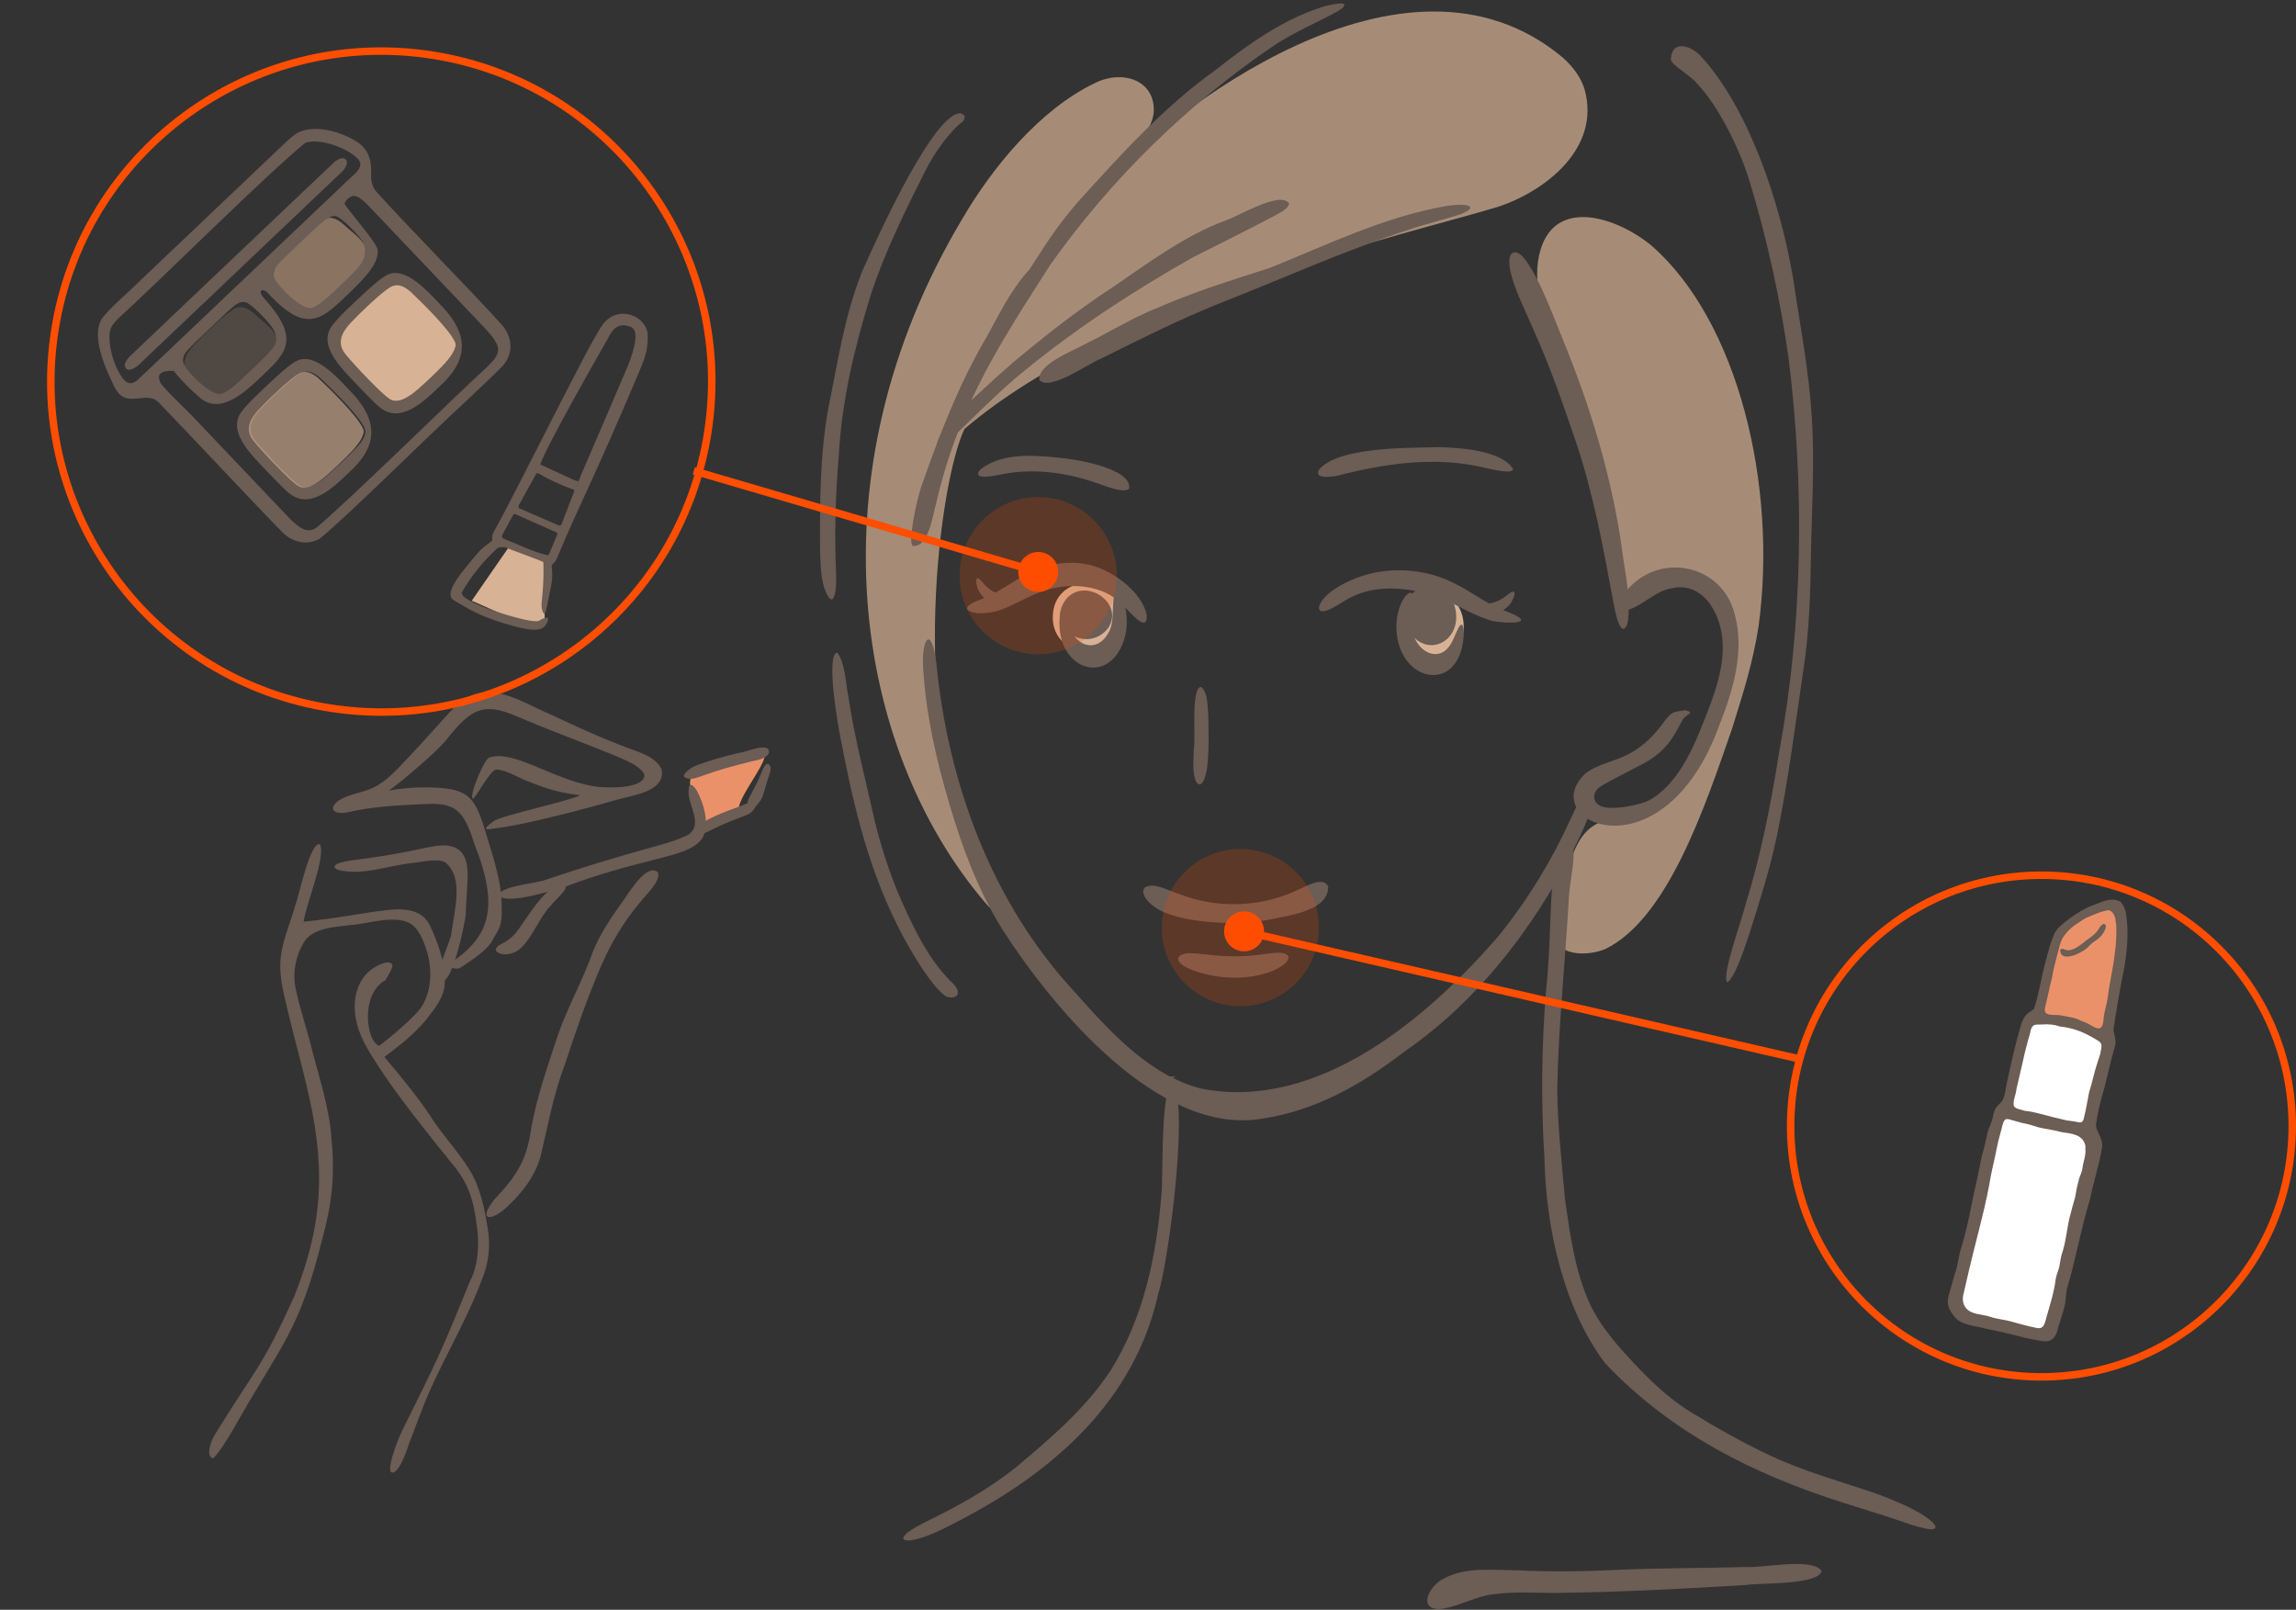 <svg width="184" height="129" viewBox="0 0 184 129" fill="none" xmlns="http://www.w3.org/2000/svg">
<rect x="0" y="0" width="184" height="129" fill="#333333" stroke="none"/>
<g clip-path="url(#clip0_858_14145)">
<path fill-rule="evenodd" clip-rule="evenodd" d="M119.932 16.608C113.183 18.671 89.393 24.015 77.293 34.376C75.312 38.479 72.755 57.154 78.161 69.224C78.427 70.16 80.944 74.662 78.924 72.305C68.473 60.029 64.883 38.09 77.069 17.623C79.533 13.377 83.35 8.777 87.704 6.676C89.915 5.549 92.548 6.388 92.465 8.925C92.382 10.303 91.118 11.646 89.969 12.999C88.835 14.316 87.798 15.529 87.409 15.957C87.682 15.637 87.996 15.277 88.327 14.928C93.315 9.296 112.492 -6.104 125.269 4.639C126.122 5.405 126.724 6.272 126.994 7.183C128.294 11.898 123.814 15.356 119.971 16.598L119.928 16.612L119.932 16.608Z" fill="#D8B295" fill-opacity="0.7"/>
<path fill-rule="evenodd" clip-rule="evenodd" d="M130.354 48.498C130.008 48.43 129.864 47.944 129.756 47.588C129.555 46.832 129.393 45.943 129.234 45.144C128.229 39.858 127.012 34.43 125.158 29.342C124.232 26.635 122.871 23.889 123.252 20.956C124.041 15.615 129.357 17.238 132.328 19.664C139.271 25.696 142.476 38.882 140.927 50.215C140.463 53.148 139.728 55.437 138.817 58.363C136.613 64.719 133.653 73.604 128.647 76.055C127.347 76.584 125.568 76.555 124.909 75.71C123.818 74.029 125.006 71.481 125.943 68.753C126.465 67.274 127.257 65.993 128.928 65.705C132.155 65.147 135.356 62.973 136.48 59.903C137.323 56.769 139.797 50.122 137.157 47.394C136.012 46.382 134.168 46.411 132.663 47.174C131.892 47.491 131.168 48.426 130.379 48.502H130.351L130.354 48.498Z" fill="#D8B295" fill-opacity="0.7"/>
<path fill-rule="evenodd" clip-rule="evenodd" d="M89.906 49.523C89.747 53.259 84.021 52.938 84.385 49.142C84.713 45.744 89.927 46.014 89.906 49.447V49.523Z" fill="#D8B295"/>
<path fill-rule="evenodd" clip-rule="evenodd" d="M117.303 50.279C117.233 53.682 112.715 53.813 112.511 50.429C112.278 46.654 117.255 46.475 117.303 50.199V50.276V50.279Z" fill="#D8B295"/>
<path d="M55.3 62.722C55.293 63.502 55.697 65.531 56.317 66.1L56.501 66.1C57.293 66.633 58.005 65.368 59.13 65.117C59.84 64.92 58.497 65.097 59.201 64.9C59.114 64.026 61.052 61.66 61.26 60.7C61.519 59.5 60.7 60.1 56.437 61.627C55.845 61.761 55.289 62.095 55.3 62.722Z" fill="#EB9169"/>
<path fill-rule="evenodd" clip-rule="evenodd" d="M145.984 125.907C145.696 127.037 141.011 126.836 139.873 127.019C134.91 127.325 129.919 127.584 124.942 127.649C123.235 127.674 121.531 127.516 119.839 127.743C118.29 127.869 116.878 128.787 115.344 128.952C113.601 128.934 114.534 127.077 115.686 126.512C117.447 125.548 119.536 125.828 121.467 125.835C124.153 125.961 126.825 125.943 129.515 125.807C132.994 125.652 136.495 125.666 139.973 125.576C141.302 125.655 145.246 124.81 145.977 125.882V125.907H145.984Z" fill="#6C5D55"/>
<path fill-rule="evenodd" clip-rule="evenodd" d="M121.027 20.491C120.901 20.829 120.948 21.434 121.121 22.078C121.564 23.633 122.345 25.112 122.969 26.602C124.269 29.485 125.27 32.425 126.3 35.43C127.686 39.543 128.468 43.819 129.264 48.094C129.393 48.767 129.498 49.455 129.761 50.034C130.074 50.707 130.376 50.322 130.463 49.753C130.708 47.907 130.236 45.971 130.002 44.146C129.199 38.298 127.47 32.619 125.234 27.181C124.758 26.094 122.187 18.821 121.038 20.455L121.024 20.491H121.027Z" fill="#6C5D55"/>
<path fill-rule="evenodd" clip-rule="evenodd" d="M133.904 4.756C133.904 5.199 135.366 5.941 136.001 6.699C137.65 8.416 139.365 11.788 140.201 14.499C141.55 18.913 142.667 23.906 143.333 28.694C144.629 39.033 144.48 50.02 142.589 60.223C141.914 64.487 141.085 68.681 139.838 72.646C139.581 73.753 137.982 78.102 138.395 78.691C138.513 78.759 138.778 78.4 139.064 77.811C139.526 76.852 139.892 75.749 140.237 74.686C141.045 72.144 141.828 69.683 142.393 67.022C143.304 62.626 143.869 58.119 144.52 53.701C144.993 50.67 145.087 47.553 145.129 44.449C145.193 40.775 145.436 37.108 145.2 33.459C144.971 29.699 144.253 26.064 143.713 22.39C142.641 16.001 140.043 8.581 136.345 4.548C135.691 3.765 134.029 3.046 133.901 4.706V4.752L133.904 4.756Z" fill="#6C5D55"/>
<path fill-rule="evenodd" clip-rule="evenodd" d="M107.728 0.374C107.753 0.583 107.411 0.759 107.242 0.881C105.567 1.817 103.745 2.551 102.139 3.62C95.181 8.324 89.008 14.381 84.165 21.226C81.612 25.213 78.972 29.226 77.171 33.613C76.267 35.816 75.536 38.061 75.017 40.361C74.715 41.398 74.43 43.791 73.192 43.755C72.701 43.741 73.404 40.153 73.901 38.8C75.255 34.931 76.797 30.928 78.875 27.34C80.002 25.361 80.95 23.266 82.509 21.582C84.165 19 84.82 18.001 86.448 16.112C89.869 12.329 93.301 8.54 97.461 5.571C100.014 3.562 102.704 1.63 105.823 0.604C106.381 0.403 107.703 0.143 107.728 0.363L107.735 0.377L107.728 0.374Z" fill="#6C5D55"/>
<path fill-rule="evenodd" clip-rule="evenodd" d="M103.302 16.319C103.29 16.711 102.445 17.128 102.079 17.323C99.908 18.466 97.794 19.513 95.621 20.61C90.957 23.236 86.416 26.195 82.159 29.66C79.972 31.418 77.945 33.556 75.877 35.483C74.755 36.366 75.018 35.289 75.619 34.472C76.24 33.581 76.981 32.89 77.732 32.182C79.227 30.803 80.722 29.381 82.3 28.128C84.561 26.263 86.839 24.536 89.261 22.957C92.113 20.999 94.926 18.918 98.078 17.72C99.149 17.402 102.579 15.25 103.302 16.3V16.319Z" fill="#6C5D55"/>
<path fill-rule="evenodd" clip-rule="evenodd" d="M135.073 56.909C135.92 57.168 135.089 57.175 134.801 57.761C133.922 59.482 133.226 60.407 131.501 61.299C130.864 61.645 128.866 62.627 128.272 63.026C127.674 63.394 127.498 64.196 128.272 64.599C129.133 64.984 131.62 64.517 132.401 63.999C134.807 62.462 135.936 59.363 136.966 56.721C137.578 55.077 138.137 53.353 138.05 51.578C138.007 49.362 136.556 46.544 133.963 47.145C132.67 47.346 131.701 48.498 130.477 48.876C129.313 48.987 130.203 47.404 130.646 47.008C133.34 44.251 138.025 45.363 139.001 49.167C139.84 52.097 138.911 55.257 137.827 58.013C133.289 70.617 122.928 65.826 127.066 61.972C128.013 61.234 129.418 61.022 130.527 60.421C131.712 59.82 132.652 58.837 133.412 57.761C134.064 56.941 134.148 57.078 135.048 56.913H135.077L135.073 56.909Z" fill="#6C5D55"/>
<path fill-rule="evenodd" clip-rule="evenodd" d="M77.08 9.112C77.217 9.289 77.461 9.125 77.201 9.701C76.046 10.555 74.767 12.46 74.201 13.601C72.613 16.739 70.91 20.193 69.808 23.555C68.486 27.798 67.446 32.145 67.215 36.59C66.949 39.728 66.868 42.794 67.001 46C67.081 47.328 66.792 49.243 66.022 47.005C65.748 46.041 65.741 44.961 65.719 43.953C65.694 40.214 65.712 36.395 66.389 32.674C67.156 28.985 67.601 25.6 69.045 21.86C70.301 19.001 74.948 8.742 77.062 9.091L77.076 9.109L77.08 9.112Z" fill="#6C5D55"/>
<path fill-rule="evenodd" clip-rule="evenodd" d="M67.103 52.312C67.723 53.077 67.784 54.847 68.004 55.934C68.511 59.29 69.375 62.501 70.099 65.787C70.728 68.345 71.583 70.841 72.67 73.127C73.542 74.972 74.501 76.901 76.127 78.577C77.501 79.791 76.338 80.181 75.713 79.791C74.559 78.884 73.181 76.509 72.401 75.101C69.695 70.026 68.479 64.968 67.358 59.149C67.143 58.112 66.175 52.499 67.082 52.301L67.1 52.312H67.103Z" fill="#6C5D55"/>
<path fill-rule="evenodd" clip-rule="evenodd" d="M125.799 67.028C126.145 67.309 126.13 68.335 126.091 68.907C125.986 70.149 125.799 70.776 125.723 72.018C125.439 77.067 124.891 82.184 124.798 87.255C124.819 90.206 125.158 93.125 125.414 96.062C125.835 98.995 126.206 101.87 127.441 104.552C128.071 105.872 128.979 107.056 129.948 108.15C131.622 110.033 133.387 111.861 135.522 113.174C137.579 114.434 139.689 115.622 141.868 116.647C144.601 117.932 147.507 118.713 150.345 119.692C151.757 120.203 154.296 121.229 155.038 122.179C155.502 122.989 153.363 122.236 153.071 122.154C151.336 121.549 149.571 121.006 147.788 120.448C140.532 118.155 133.926 114.837 128.632 109.248C125.317 104.832 123.903 98.527 123.77 92.823C123.485 88.349 123.54 83.844 123.896 79.403C124.31 75.62 124.145 72.43 124.6 68.702C124.722 68.144 125.334 66.712 125.781 67.014L125.803 67.028H125.799Z" fill="#6C5D55"/>
<path fill-rule="evenodd" clip-rule="evenodd" d="M93.717 86.271C95.553 87.332 93.583 101.477 92.834 103.611C90.98 112.137 84.575 117.841 77.013 121.785C75.965 122.336 74.733 122.995 73.573 123.318C72.666 123.57 71.953 123.488 72.709 122.836C73.192 122.455 73.685 122.217 74.24 121.933C76.728 120.72 79.195 119.356 81.37 117.625C84.157 115.296 87.024 112.849 89.008 109.819C91.637 105.615 92.674 100.696 93.067 95.805C93.265 94.488 92.88 86.343 94.288 86.264L93.717 86.271Z" fill="#6C5D55"/>
<path fill-rule="evenodd" clip-rule="evenodd" d="M90.485 39.155C90.384 39.278 90.154 39.321 89.841 39.285C89.091 39.188 88.296 38.831 87.561 38.601C85.303 37.845 82.707 37.529 80.366 37.996C79.919 38.079 79.354 38.202 78.947 38.205C78.219 38.227 78.241 37.863 78.734 37.489C80.484 36.269 82.908 36.481 84.972 36.69C86.236 36.823 90.629 37.496 90.503 39.13L90.485 39.155Z" fill="#6C5D55"/>
<path d="M116.025 36.078C116.025 36.078 116.166 36.128 116.302 36.15C116.407 36.171 116.432 36.167 116.385 36.15C116.317 36.124 116.086 36.074 116.029 36.07H116.021L116.025 36.078Z" fill="#6C5D55"/>
<path d="M121.251 37.576C120.35 36.097 117.005 35.874 115.359 35.834C112.921 35.902 107.184 35.773 105.672 37.677C105.355 38.432 106.741 38.209 107.238 38.108C111.03 37.13 115.035 36.557 118.859 37.457C119.4 37.576 120.026 37.731 120.552 37.777C120.977 37.817 121.24 37.756 121.254 37.597V37.576H121.251Z" fill="#6C5D55"/>
<path fill-rule="evenodd" clip-rule="evenodd" d="M96.273 55.06C96.809 55.538 96.762 56.578 96.827 57.28C96.86 58.673 96.896 60.026 96.755 61.361C96.734 61.775 96.388 63.459 95.848 62.639C95.513 61.825 95.668 60.847 95.675 59.976C95.833 59.216 95.43 55.092 96.244 55.049L96.273 55.06Z" fill="#6C5D55"/>
<path fill-rule="evenodd" clip-rule="evenodd" d="M91.9 49.301C91.593 47.764 89.943 46.305 88.25 45.577C86.568 44.843 84.5 45.002 82.864 45.739C81.54 46.296 80.463 47.212 79.135 47.805C78.706 48.053 77.375 48.362 77.511 48.833C77.965 49.319 79.443 49.157 80.177 48.874C81.401 48.449 82.442 47.718 83.691 47.337C85.616 46.704 87.964 46.837 89.481 48.042C90.014 48.313 91.943 51.041 91.9 49.351L91.893 49.301H91.9Z" fill="#6C5D55"/>
<path fill-rule="evenodd" clip-rule="evenodd" d="M89.316 47.602C89.056 48.518 89.372 49.881 88.804 50.757C87.861 52.397 86.022 51.808 85.625 49.856C85.483 49.318 85.178 47.991 84.947 49.263C84.414 53.556 88.785 55.192 90.077 51.292C90.418 50.248 90.388 48.809 89.876 47.911C89.665 47.533 89.442 47.398 89.332 47.58L89.319 47.606L89.316 47.602Z" fill="#6C5D55"/>
<path fill-rule="evenodd" clip-rule="evenodd" d="M78.629 46.536C78.013 45.852 78.254 47.119 78.463 47.389C78.874 48.148 80.073 48.936 80.675 48.49C80.869 48.343 80.887 48.098 80.693 47.929C80.35 47.644 79.807 47.565 79.428 47.292C79.115 47.094 78.87 46.828 78.669 46.586L78.626 46.536H78.629Z" fill="#6C5D55"/>
<path fill-rule="evenodd" clip-rule="evenodd" d="M85.435 48.02C83.714 50.284 87.042 52.465 88.777 50.374C90.178 48.362 87.023 46.224 85.482 47.962L85.435 48.02Z" fill="#6C5D55"/>
<path fill-rule="evenodd" clip-rule="evenodd" d="M103.255 76.645C103.302 77.206 102.474 77.57 102.006 77.797C99.971 78.606 97.562 78.473 95.585 77.753C95.145 77.559 94.486 77.329 94.403 76.825C94.623 76.138 96.089 76.461 96.686 76.487C98.249 76.695 99.834 76.692 101.393 76.447C101.941 76.407 102.899 76.166 103.244 76.62L103.255 76.649V76.645Z" fill="#6C5D55"/>
<path fill-rule="evenodd" clip-rule="evenodd" d="M117.822 16.648C117.837 16.522 117.545 16.439 117.394 16.428C116.908 16.374 116.432 16.428 115.928 16.507C110.958 17.36 106.406 19.599 101.761 21.47C98.779 22.431 95.783 23.352 92.912 24.605C90.838 25.407 88.962 26.599 86.945 27.577C85.944 28.15 83.131 29.193 83.297 30.453C84.122 31.389 87.197 29.139 88.224 28.743C91.306 27.21 94.407 25.656 97.58 24.374C102.686 22.373 107.771 20.063 112.99 18.379C114.3 17.932 115.698 17.616 117.009 17.177C117.491 17 117.801 16.813 117.822 16.669V16.651V16.648Z" fill="#6C5D55"/>
<path d="M127.593 63.042C126.858 63.157 126.249 64.899 125.868 65.626C124.366 68.944 122.446 72.089 120.156 74.932C114.451 81.558 105.639 89.062 96.297 87.244C92.095 86.19 88.915 82.627 86.12 79.485C79.498 72.366 75.961 62.739 75.039 53.13C74.614 49.913 73.804 51.302 73.988 53.627C74.211 57.291 75.036 60.9 76.073 64.398C77.103 67.897 78.385 71.359 80.319 74.465C84.331 80.723 92.847 91.045 101.112 89.652C105.373 89.026 109.086 86.935 112.467 84.333C117.491 80.888 121.467 76.163 124.539 70.938C125.299 69.599 128.435 64.172 127.607 63.049L127.589 63.042H127.593Z" fill="#6C5D55"/>
<path fill-rule="evenodd" clip-rule="evenodd" d="M53.017 61.629C53.393 63.442 50.679 63.727 49.443 64.085C47.155 64.753 41.965 66.138 39.565 66.4C38.917 66.515 38.587 66.512 39.565 65.8C40.155 65.363 45.838 64.133 46.477 63.73C44.292 63.468 43.277 62.966 42.435 62.663C41.593 62.365 40.655 61.722 39.798 61.667C39.261 61.642 37.969 64.294 37.858 63.982C37.658 63.547 38.82 60.835 39.203 60.709C41.273 60.007 44.607 62.718 48.054 63.068C48.898 63.136 51.436 63.199 51.647 62.201C51.654 61.921 51.325 61.622 50.919 61.341C50.281 60.899 47.997 60.047 47.233 59.735C45.02 58.86 43.621 58.339 41.404 57.406C38.709 56.217 37.713 56.855 35.838 59.204C35.148 60.153 31.992 62.791 31.17 63.353C32.585 63.103 33.27 63.111 33.973 63.097C37.896 63.099 38.086 63.882 39.203 67.631C39.554 68.72 40.101 70.653 40.17 71.811C40.294 73.911 40.17 74.211 39.565 75.162C39.176 76.132 37.683 77.006 36.819 77.603C36.403 77.686 36.015 77.543 35.993 77.227C39.279 75.127 40.042 72.703 38.014 67.631C37.209 65.066 36.592 64.274 34.032 64.438C31.926 64.532 29.84 64.626 27.782 65.11C26.445 65.326 26.35 64.555 27.383 64.012C27.957 63.7 28.685 63.567 29.314 63.353C30.668 62.948 31.621 61.879 32.622 60.807C33.858 59.531 35.008 58.178 36.214 56.886C38.359 54.488 40.621 55.592 43.053 56.767C45.302 57.789 47.56 58.901 49.906 59.78C50.946 60.216 52.457 60.527 52.995 61.59L53.01 61.631L53.017 61.629Z" fill="#6C5D55"/>
<path fill-rule="evenodd" clip-rule="evenodd" d="M61.6 60.399C61.214 60.938 60.409 60.929 59.931 61.092C59.342 61.236 58.752 61.396 58.161 61.562C57.584 61.722 57.008 61.912 56.417 62.128C55.97 62.28 55.45 62.5 55.076 62.38C54.739 62.272 54.702 62.123 55.114 61.757C55.352 61.541 55.653 61.397 55.901 61.3C57.015 60.894 58.14 60.593 59.23 60.331C59.682 60.323 61.813 59.343 61.608 60.37L61.598 60.395L61.6 60.399Z" fill="#6C5D55"/>
<path fill-rule="evenodd" clip-rule="evenodd" d="M60.553 64.638C60.23 65.295 59.703 65.334 59.379 65.49C58.984 65.637 58.587 65.797 58.189 65.962C57.8 66.121 57.411 66.303 57.01 66.508C56.707 66.653 56.352 66.856 56.115 66.783C55.902 66.718 55.953 66.362 56.247 66.051C56.418 65.867 56.624 65.736 56.793 65.645C57.55 65.262 58.274 64.99 59.006 64.721C59.302 64.688 60.762 63.795 60.56 64.615L60.552 64.635L60.553 64.638Z" fill="#6C5D55"/>
<path fill-rule="evenodd" clip-rule="evenodd" d="M59.962 64.671C59.79 64.212 60.084 63.895 60.191 63.645C60.346 63.358 60.494 63.064 60.641 62.768C60.785 62.48 60.917 62.181 61.043 61.867C61.144 61.633 61.243 61.346 61.425 61.241C61.59 61.147 61.756 61.325 61.754 61.623C61.754 61.797 61.703 61.969 61.653 62.104C61.413 62.696 61.255 63.596 60.967 64.126C60.807 64.309 60.306 65.143 59.971 64.685L59.965 64.672L59.962 64.671Z" fill="#6C5D55"/>
<path fill-rule="evenodd" clip-rule="evenodd" d="M55.319 62.911C55.442 62.854 55.642 63.022 55.851 63.373C56.387 64.381 56.794 65.758 56.428 66.871C56.024 68.052 54.073 68.458 52.65 68.84C50.139 69.475 47.76 70.111 45.393 71.025C44.483 71.296 40.725 72.521 40.001 71.801C39.813 71.044 43.049 70.772 43.656 70.531C46.453 69.574 49.259 68.724 52.11 67.934C53.387 67.589 54.318 67.319 55.203 66.871C56.201 66.101 55.416 64.916 55.203 63.828C55.174 63.559 55.146 62.997 55.302 62.921L55.319 62.911Z" fill="#6C5D55"/>
<path fill-rule="evenodd" clip-rule="evenodd" d="M36.947 68.263C37.449 68.807 37.49 69.657 37.477 70.382C37.441 71.288 37.364 72.097 37.333 73.164C37.335 73.682 36.123 79.747 35.141 78.482C34.9 77.978 35.714 76.334 36.145 75.001C36.379 73.05 37.222 70.401 35.708 69.13C35.184 68.75 33.733 69.082 33.102 69.155C31.106 69.345 29.031 70.226 27.042 69.697C26.15 69.22 28.037 68.956 28.375 68.918C30.2 68.692 32.041 68.398 33.81 68.002C34.812 67.81 36.092 67.446 36.917 68.223L36.953 68.26L36.947 68.263Z" fill="#6C5D55"/>
<path fill-rule="evenodd" clip-rule="evenodd" d="M25.636 67.645C26.139 68.725 24.508 72.437 24.337 73.862C27.14 73.584 29.289 73.11 30.803 72.962C32.172 72.763 33.817 72.781 34.467 74.195C35.125 75.566 35.83 77.553 35.605 79.175C35.416 80.171 34.749 80.918 34.137 81.738C33.041 83.019 32.02 83.787 30.803 84.7C31.774 85.84 33.477 87.897 34.394 89.297C35.377 90.884 36.704 92.224 37.668 93.814C38.489 95.18 38.834 96.822 39.082 98.434C39.336 99.864 39.156 101.317 38.576 102.653C37.23 106.265 35.064 109.608 33.716 113.234C32.961 115.245 32.808 115.601 32.808 115.601C32.808 115.601 31.987 118.317 31.353 117.98C31.002 117.794 31.739 115.661 32.202 114.7C35.118 108.828 35.309 108.465 37.668 102.653C38.319 101.502 38.448 99.522 38.202 98.2C37.962 96.089 37.475 94.677 36.102 93.1C34.192 90.725 31.866 87.844 30.22 85.287C29.488 84.157 28.747 82.977 28.518 81.634C28.242 80.147 28.572 78.484 29.893 77.6C30.531 77.194 31.251 76.918 31.439 77.312C31.455 77.403 31.45 77.4 31.427 77.517C31.306 77.892 31.083 78.189 30.892 78.547C28.832 79.665 29.361 83.529 30.402 83.8C31.582 82.901 33.199 81.489 33.702 80.8C34.633 79.491 34.668 77.524 34.137 76C33.901 75.316 33.606 74.579 33.039 74.112C31.812 73.204 29.488 74.048 28.087 74.132C26.631 74.302 25.04 74.387 24.347 75.523C23.763 76.49 23.414 77.815 23.683 79.175C24.025 80.834 24.606 82.483 25.002 84.1C25.616 86.515 26.447 88.95 26.575 91.408C26.85 94.108 26.581 96.588 25.841 99.232C23.961 106.817 22.508 107.755 18.701 114.522C18.251 115.331 17.198 116.941 17.025 116.868C16.495 116.646 16.897 115.492 17.198 115.001C20.559 109.532 20.939 109.724 23.584 103.877C26.021 97.767 26.068 93.169 24.537 86.875C24.083 84.935 23.539 83.021 23.079 81.084C22.777 79.768 22.4 78.425 22.466 77.096C22.547 75.535 23.254 74.026 23.683 72.489C23.972 71.768 24.828 67.474 25.636 67.645Z" fill="#6C5D55"/>
<path fill-rule="evenodd" clip-rule="evenodd" d="M52.739 69.93C52.948 70.652 51.748 71.7 51.276 72.332C50.011 73.839 48.992 75.526 48.218 77.31C47.06 79.948 46.121 82.718 45.232 85.418C44.33 87.775 43.9 90.288 43.308 92.712C42.861 94.265 41.913 95.507 40.684 96.669C39.437 97.89 38.194 97.909 39.622 96.118C41.498 94.119 42.208 92.971 42.591 90.305C43.045 87.827 43.892 85.428 44.688 83.011C45.472 80.714 46.702 78.59 47.501 76.3C48.113 74.737 49.097 73.37 50.087 71.98C50.551 71.282 51.906 69.148 52.723 69.907L52.736 69.933L52.739 69.93Z" fill="#6C5D55"/>
<path fill-rule="evenodd" clip-rule="evenodd" d="M45.327 70.95C45.386 71.047 45.331 71.216 45.191 71.411C44.903 71.794 44.483 72.159 44.168 72.535C43.167 73.586 42.764 74.99 41.729 75.995C41.333 76.344 40.743 76.564 40.215 76.452C39.538 76.3 39.636 75.916 40.165 75.652C40.706 75.392 41.19 75.005 41.527 74.51C42.275 73.489 42.889 72.398 43.815 71.528C44.139 71.241 44.903 70.644 45.317 70.938L45.327 70.952L45.327 70.95Z" fill="#6C5D55"/>
<path fill-rule="evenodd" clip-rule="evenodd" d="M91.727 71.145C92.418 70.641 93.607 71.372 94.378 71.599C97.489 72.844 101.072 72.74 104.069 71.282C104.72 71.012 106.064 70.199 106.445 71.044C106.442 73.006 103.413 73.312 101.922 73.661C99.819 74.075 97.565 74.042 95.469 73.708C94.19 73.477 92.606 73.089 91.824 71.998C91.605 71.671 91.558 71.358 91.705 71.17L91.727 71.142V71.145Z" fill="#6C5D55"/>
<path fill-rule="evenodd" clip-rule="evenodd" d="M105.748 48.494C106.117 47.629 107.2 46.992 108.172 46.542C110.595 45.406 113.683 45.429 116.131 46.548C117.375 47.087 118.408 47.877 119.591 48.494C120.245 48.84 121.081 49.111 121.546 49.35C122.95 50.129 119.777 49.936 119.233 49.642C117.6 49.12 116.288 48.111 114.619 47.646C112.611 47.05 110.245 46.905 108.422 47.793C107.732 48.096 106.928 48.736 106.274 48.941C105.834 49.082 105.613 48.909 105.734 48.535L105.748 48.497V48.494Z" fill="#6C5D55"/>
<path fill-rule="evenodd" clip-rule="evenodd" d="M113.201 47.66C113.348 48.094 112.925 49.646 113.182 50.555C113.561 52.306 115.219 53.002 116.088 51.861C116.444 51.442 116.658 50.694 116.941 50.208C117.258 49.762 117.318 50.406 117.299 50.974C116.972 55.549 112.356 54.771 111.935 50.784C111.803 49.729 112.077 48.464 112.61 47.806C112.874 47.473 113.11 47.41 113.189 47.627L113.199 47.653L113.201 47.66Z" fill="#6C5D55"/>
<path fill-rule="evenodd" clip-rule="evenodd" d="M120.958 47.552C121.808 46.955 121.157 48.42 120.825 48.618C120.249 49.136 119.331 49.546 118.618 49.287C118.308 49.186 118.063 48.808 118.438 48.6C118.855 48.384 119.5 48.391 119.95 48.189C120.328 48.045 120.634 47.815 120.908 47.592L120.958 47.552Z" fill="#6C5D55"/>
<path fill-rule="evenodd" clip-rule="evenodd" d="M116.417 48.129C117.708 51.195 114.299 53.163 112.762 50.331C111.524 47.617 115.053 45.494 116.381 48.053L116.417 48.129Z" fill="#6C5D55"/>
<circle cx="163.6" cy="90.238" r="20.1" stroke="#FF4E00" stroke-width="0.6"/>
<g clip-path="url(#clip1_858_14145)">
<path d="M160.231 88.949C160.39 88.731 160.586 88.615 160.735 88.387C160.954 87.987 161.02 87.419 161.11 86.948C161.453 85.352 161.802 83.758 162.27 82.176C162.334 82 162.417 81.809 162.536 81.649C162.743 81.344 163.119 81.262 163.282 81.004C163.643 79.929 163.833 78.766 164.091 77.658C164.353 76.742 164.538 75.782 164.943 74.913C165.201 74.497 165.603 74.202 165.996 73.91C166.619 73.444 167.238 73.056 167.971 72.803C168.501 72.608 169.248 72.208 169.771 72.538C170.15 72.952 170.142 73.634 170.2 74.169C170.274 75.228 170.15 76.344 169.995 77.383C169.636 79.099 169.36 80.783 169.091 82.503C169.102 82.93 169.368 83.382 169.215 83.835C168.881 84.952 168.646 86.102 168.34 87.272C168.049 88.213 167.845 89.127 167.7 90.102C167.638 90.747 168.241 91.242 168.192 91.887C167.987 93.272 167.509 94.594 167.251 95.973C166.516 98.345 166.089 100.878 165.374 103.254C165.288 103.685 165.288 104.063 165.216 104.482C165.119 104.992 164.937 105.456 164.796 105.964C164.621 106.376 164.625 106.922 164.248 107.16C164.039 107.282 163.705 107.231 163.457 107.181C163.067 107.114 162.716 107.029 162.297 106.953C161.205 106.654 160.419 106.478 159.269 106.246C158.588 106.045 157.806 106.01 157.189 105.661C156.904 105.477 156.718 105.193 156.541 104.902C156.306 104.508 156.417 104.013 156.551 103.609C156.665 103.198 156.795 102.703 156.935 102.251C157.195 101.579 157.234 100.88 157.437 100.19C157.866 98.842 158.126 97.524 158.402 96.133C158.654 94.97 158.904 93.885 159.123 92.726C159.319 92.115 159.445 91.478 159.579 90.85C159.684 90.496 159.857 90.181 159.948 89.84C160.039 89.544 160.049 89.219 160.215 88.974L160.233 88.949H160.231Z" fill="#6C5D55"/>
<path d="M163.888 107.488C163.721 107.488 163.548 107.461 163.387 107.428C163.189 107.393 162.993 107.352 162.793 107.312C162.615 107.275 162.433 107.236 162.235 107.2L162.21 107.194C161.1 106.891 160.297 106.713 159.201 106.491L159.175 106.485C158.95 106.419 158.716 106.371 158.465 106.323C157.981 106.226 157.478 106.126 157.034 105.875C156.685 105.652 156.479 105.341 156.281 105.013C155.982 104.513 156.114 103.931 156.262 103.481L156.347 103.172C156.436 102.844 156.539 102.471 156.644 102.127L156.65 102.108C156.789 101.744 156.863 101.372 156.939 100.976C156.995 100.68 157.055 100.375 157.144 100.068C157.569 98.735 157.827 97.431 158.099 96.051L158.103 96.032C158.159 95.769 158.217 95.51 158.273 95.254C158.469 94.365 158.654 93.525 158.822 92.632L158.83 92.597C158.995 92.08 159.113 91.527 159.228 90.994L159.286 90.727C159.34 90.546 159.408 90.38 159.474 90.217C159.544 90.047 159.61 89.887 159.653 89.725C159.682 89.628 159.701 89.537 159.723 89.439C159.767 89.225 159.818 88.981 159.961 88.772L159.984 88.74C160.074 88.616 160.171 88.523 160.256 88.44C160.339 88.359 160.413 88.29 160.473 88.201C160.625 87.919 160.694 87.521 160.762 87.134C160.78 87.04 160.795 86.945 160.813 86.856C161.164 85.224 161.515 83.632 161.979 82.058C162.049 81.866 162.142 81.638 162.291 81.439C162.423 81.244 162.615 81.121 162.768 81.022C162.869 80.956 162.958 80.9 163.009 80.839C163.251 80.106 163.418 79.318 163.579 78.553C163.649 78.219 163.721 77.887 163.796 77.558C163.868 77.305 163.932 77.062 163.994 76.817C164.173 76.129 164.357 75.418 164.667 74.757L164.683 74.726C164.968 74.267 165.391 73.954 165.8 73.65C166.316 73.264 167.007 72.791 167.862 72.495C167.936 72.468 168.022 72.433 168.109 72.399C168.631 72.188 169.345 71.902 169.913 72.26L169.946 72.281L169.973 72.31C170.357 72.731 170.408 73.326 170.452 73.849C170.46 73.936 170.466 74.021 170.476 74.104C170.555 75.254 170.408 76.465 170.27 77.392C169.895 79.189 169.608 80.962 169.37 82.484C169.376 82.606 169.41 82.741 169.443 82.886C169.517 83.188 169.601 83.53 169.476 83.895C169.277 84.563 169.116 85.241 168.943 85.958C168.836 86.4 168.728 86.856 168.607 87.312C168.322 88.237 168.12 89.122 167.973 90.111C167.952 90.341 168.062 90.575 168.192 90.843C168.336 91.141 168.497 91.479 168.468 91.875V91.896C168.349 92.675 168.148 93.44 167.954 94.178C167.798 94.771 167.637 95.383 167.523 95.992L167.515 96.024C167.139 97.238 166.838 98.52 166.547 99.76C166.274 100.927 165.99 102.135 165.643 103.29C165.601 103.504 165.581 103.705 165.562 103.92C165.544 104.105 165.525 104.296 165.49 104.499C165.422 104.853 165.319 105.179 165.218 105.494C165.164 105.662 165.11 105.834 165.061 106.01L165.05 106.045C165.003 106.155 164.968 106.286 164.933 106.423C164.844 106.763 164.745 107.148 164.392 107.372C164.239 107.461 164.066 107.491 163.888 107.491V107.488ZM162.351 106.632C162.549 106.669 162.733 106.705 162.912 106.744C163.106 106.784 163.296 106.823 163.496 106.858C163.804 106.92 164 106.924 164.089 106.873C164.241 106.777 164.301 106.543 164.373 106.273C164.411 106.128 164.45 105.977 164.51 105.832C164.561 105.656 164.615 105.484 164.667 105.314C164.766 105.001 164.861 104.706 164.922 104.391C164.951 104.215 164.968 104.043 164.986 103.86C165.007 103.638 165.028 103.408 165.079 103.158L165.084 103.131C165.428 101.99 165.711 100.786 165.983 99.623C166.276 98.379 166.576 97.093 166.957 95.864C167.075 95.24 167.236 94.622 167.393 94.025C167.583 93.304 167.779 92.561 167.89 91.817C167.905 91.577 167.791 91.34 167.668 91.089C167.523 90.785 167.358 90.442 167.397 90.036C167.552 89.002 167.758 88.091 168.049 87.148C168.163 86.709 168.272 86.255 168.378 85.817C168.545 85.123 168.718 84.405 168.924 83.713C168.995 83.497 168.939 83.263 168.879 83.016C168.836 82.84 168.792 82.658 168.788 82.469V82.442L168.792 82.417C169.032 80.879 169.321 79.088 169.7 77.284C169.83 76.401 169.973 75.231 169.899 74.147C169.892 74.072 169.884 73.983 169.876 73.89C169.841 73.473 169.8 73.003 169.573 72.723C169.253 72.557 168.743 72.764 168.33 72.93C168.237 72.967 168.146 73.003 168.062 73.034C167.441 73.251 166.875 73.569 166.161 74.103C165.773 74.39 165.416 74.653 165.189 75.012C164.906 75.623 164.731 76.301 164.561 76.958C164.497 77.207 164.433 77.454 164.363 77.698C164.291 78.008 164.221 78.337 164.151 78.667C163.983 79.461 163.81 80.282 163.55 81.057L163.521 81.119C163.408 81.298 163.238 81.407 163.088 81.503C162.962 81.584 162.842 81.662 162.768 81.77C162.656 81.92 162.584 82.096 162.533 82.233C162.081 83.771 161.732 85.349 161.385 86.966C161.37 87.047 161.354 87.138 161.337 87.229C161.263 87.644 161.179 88.116 160.98 88.481L160.968 88.5C160.871 88.649 160.76 88.755 160.661 88.85C160.586 88.923 160.516 88.991 160.456 89.072L160.438 89.097C160.365 89.207 160.33 89.375 160.291 89.553C160.268 89.659 160.246 89.769 160.211 89.879C160.161 90.067 160.085 90.252 160.014 90.43C159.951 90.582 159.893 90.725 159.847 90.876L159.796 91.108C159.682 91.649 159.562 92.209 159.391 92.75C159.222 93.644 159.038 94.483 158.842 95.371C158.786 95.628 158.729 95.885 158.671 96.148C158.394 97.554 158.132 98.872 157.699 100.23C157.618 100.504 157.565 100.782 157.509 101.076C157.432 101.476 157.352 101.889 157.197 102.297C157.094 102.629 156.999 102.977 156.908 103.315L156.819 103.638C156.704 103.985 156.601 104.406 156.78 104.706C156.947 104.98 157.104 105.222 157.335 105.368C157.684 105.565 158.118 105.652 158.58 105.745C158.826 105.795 159.082 105.846 159.329 105.917C160.427 106.139 161.238 106.319 162.351 106.622V106.632Z" fill="#6C5D55"/>
<path d="M167.123 92.129C167.165 92.617 166.958 93.058 166.901 93.538C166.814 94.12 166.68 94.116 166.567 94.672C166.445 95.072 166.379 95.508 166.301 95.938C166.135 96.495 165.991 97.036 165.855 97.582C165.646 98.437 165.577 99.371 165.319 100.216C165.166 100.643 165.109 101.067 165.036 101.476C164.964 101.844 164.799 102.145 164.742 102.51C164.616 103.538 164.295 104.543 164.008 105.531C163.936 105.805 163.872 106.165 163.68 106.338C163.567 106.441 163.395 106.454 163.242 106.423C162.532 106.277 161.876 106.109 161.183 105.902C160.613 105.742 160.031 105.712 159.464 105.515C158.852 105.295 157.917 105.386 157.489 104.735C157.287 104.436 157.259 104.069 157.35 103.715C157.475 103.142 157.628 102.544 157.752 101.97C158.305 99.571 158.936 97.457 159.401 95.037C159.589 93.817 159.822 93.083 160.051 91.861C160.166 91.266 160.34 90.776 160.479 90.165C160.518 90.021 160.57 89.842 160.667 89.749C160.763 89.646 160.941 89.678 161.078 89.716C161.383 89.811 161.701 89.893 162.007 89.979C162.552 90.076 162.873 90.188 163.384 90.346C164.005 90.491 164.618 90.559 165.237 90.729C166.01 90.847 166.925 90.904 167.123 91.819V92.129Z" fill="white"/>
<path d="M162.947 82.193C163.141 82.064 163.399 82.114 163.636 82.1C164.168 82.058 164.691 82.108 165.018 82.252C166.304 82.391 167.106 82.765 168.189 83.429C168.472 83.609 168.435 83.908 168.36 84.192C168.321 84.488 168.228 84.743 168.127 85.031C167.789 86.025 167.743 86.517 167.421 87.519C167.293 88.176 167.184 88.856 167.021 89.511C166.976 89.758 166.895 90.009 166.6 89.938C166.27 89.866 165.935 89.826 165.593 89.781C165.046 89.65 165.002 89.627 164.468 89.511C163.754 89.339 162.994 89.082 162.261 89.017C161.97 88.901 161.57 88.905 161.394 88.642C161.279 88.219 161.572 87.701 161.597 87.276C161.851 86.127 162.014 85.543 162.261 84.382C162.395 83.905 162.484 83.466 162.637 82.995C162.715 82.742 162.728 82.39 162.932 82.209L162.953 82.193H162.947Z" fill="white"/>
<path d="M163.912 81.127C163.848 81.026 163.868 80.831 163.901 80.69C164.106 79.873 164.24 79.139 164.446 78.359C164.547 77.667 164.743 77.043 164.906 76.363C165.032 75.934 165.103 75.459 165.352 75.086C165.685 74.592 166.103 74.228 166.613 73.911C167.007 73.625 167.321 73.474 167.816 73.294C168.165 73.145 168.53 73.012 168.92 72.948C169.081 72.919 169.19 73.026 169.301 73.138C169.559 73.472 169.535 73.811 169.601 74.209C169.618 74.951 169.589 75.66 169.479 76.396C169.358 77.566 169.06 78.712 168.92 79.883C168.854 80.456 168.621 81.063 168.586 81.615C168.481 83.147 167.702 82.054 166.844 81.838C166.306 81.537 165.792 81.494 165.138 81.367C164.737 81.283 164.221 81.436 163.922 81.148L163.908 81.127H163.912Z" fill="#EB9169"/>
<path d="M168.753 74.341C168.616 74.791 168.309 75.154 167.896 75.407C167.731 75.507 167.586 75.633 167.452 75.77C167.085 76.28 165.163 77.263 165.101 76.158C165.203 75.869 165.502 76.172 165.737 76.153C166.177 76.143 166.567 75.84 166.905 75.588C167.248 75.295 167.655 75.076 167.962 74.742C168.187 74.536 168.286 74.14 168.587 74.039C168.697 74.02 168.777 74.138 168.757 74.31L168.753 74.343V74.341Z" fill="#6C5D55"/>
</g>
<path d="M101.26 74.996C101.458 74.135 100.92 73.276 100.059 73.079C99.198 72.881 98.339 73.418 98.141 74.28C97.943 75.141 98.481 75.999 99.342 76.197C100.204 76.395 101.062 75.857 101.26 74.996ZM144.168 84.546L99.768 74.346L99.633 74.93L144.033 85.13L144.168 84.546Z" fill="#FF4E00"/>
<circle opacity="0.2" cx="99.401" cy="74.337" r="6.3" fill="#FF4E00"/>
<circle cx="30.556" cy="30.579" r="26.481" transform="rotate(-171.348 30.556 30.579)" stroke="#FF4E00" stroke-width="0.6"/>
<path d="M40.72 43.926L37.805 48.141L40.72 49.434L43.649 50.034L43.649 44.527L40.72 43.926Z" fill="#D8B295"/>
<path d="M81.712 45.25C81.39 46.072 81.796 47.001 82.618 47.323C83.441 47.645 84.37 47.239 84.692 46.416C85.014 45.593 84.608 44.665 83.785 44.343C82.962 44.021 82.034 44.427 81.712 45.25ZM55.517 38.022L83.117 46.121L83.286 45.545L55.686 37.446L55.517 38.022Z" fill="#FF4E00"/>
<circle opacity="0.2" cx="83.201" cy="46.134" r="6.3" fill="#FF4E00"/>
<g clip-path="url(#clip2_858_14145)">
<path d="M23.76 28.928C23.299 29.139 22.265 30.077 21.772 30.535C21.136 31.145 19.793 32.352 19.315 33.052C18.169 34.703 20.336 36.625 21.552 37.933C21.858 38.249 22.723 39.148 23.052 39.428C24.716 40.935 26.578 39.218 27.933 37.894C30.427 35.67 30.291 33.562 27.963 31.228C26.995 30.208 25.205 28.207 23.791 28.917L23.762 28.931L23.76 28.928ZM29.236 34.356C29.41 34.814 29.023 35.389 28.61 35.831C28.083 36.405 26.543 37.874 25.931 38.351C25.418 38.762 24.567 39.287 23.98 38.88C23.268 38.42 21.14 36.156 20.474 35.335C19.733 34.452 20.137 33.582 20.872 32.802C21.539 32.081 23.373 30.312 24.06 29.937C24.639 29.589 25.202 29.876 25.698 30.32C26.517 31.094 28.809 33.325 29.228 34.331L29.236 34.356Z" fill="#6C5D55"/>
<path d="M31.015 22.035C30.555 22.246 29.521 23.185 29.028 23.642C28.392 24.252 27.049 25.459 26.57 26.16C25.425 27.811 27.592 29.732 28.808 31.041C29.114 31.357 29.979 32.256 30.308 32.536C31.971 34.042 33.834 32.325 35.189 31.001C37.682 28.778 37.547 26.669 35.219 24.335C34.251 23.316 32.461 21.315 31.047 22.024L31.018 22.038L31.015 22.035ZM36.492 27.464C36.666 27.922 36.001 28.76 35.588 29.202C35.061 29.776 33.799 30.981 33.187 31.458C32.674 31.869 31.823 32.394 31.235 31.988C30.524 31.528 28.396 29.263 27.73 28.443C26.989 27.56 27.393 26.689 28.127 25.91C28.795 25.188 30.628 23.419 31.316 23.044C31.895 22.697 32.458 22.984 32.954 23.428C33.773 24.201 36.065 26.433 36.484 27.439L36.492 27.464Z" fill="#6C5D55"/>
<path d="M36.487 27.457C36.662 27.916 35.998 28.756 35.585 29.197C35.058 29.772 33.796 30.977 33.184 31.454C32.67 31.864 31.818 32.389 31.229 31.98C30.514 31.517 28.375 29.24 27.706 28.416C26.961 27.529 27.364 26.657 28.098 25.877C28.765 25.156 30.599 23.386 31.287 23.012C31.866 22.665 32.432 22.954 32.93 23.401C33.753 24.178 36.056 26.422 36.479 27.431L36.487 27.457Z" fill="#D8B295"/>
<path d="M29.117 34.404C29.292 34.864 28.628 35.703 28.215 36.145C27.688 36.719 26.426 37.924 25.814 38.401C25.3 38.812 24.448 39.336 23.859 38.927C23.144 38.464 21.005 36.188 20.336 35.364C19.591 34.476 19.994 33.605 20.728 32.825C21.395 32.103 23.228 30.334 23.917 29.96C24.496 29.613 25.061 29.902 25.56 30.349C26.383 31.126 28.686 33.369 29.108 34.379L29.117 34.404Z" fill="#D8B295" fill-opacity="0.6"/>
<path d="M29.479 20.15C29.654 20.61 28.99 21.449 28.577 21.891C28.05 22.465 26.788 23.67 26.176 24.147C25.663 24.558 24.81 25.082 24.221 24.673C23.506 24.21 22.992 23.838 22.323 23.014C21.578 22.126 21.981 21.255 22.715 20.475C23.382 19.753 25.216 17.984 25.904 17.61C26.483 17.263 27.049 17.552 27.547 17.999C28.37 18.776 29.048 19.115 29.471 20.125L29.479 20.15Z" fill="#C49E81" fill-opacity="0.6"/>
<path d="M22.323 27.307C22.498 27.767 21.834 28.606 21.421 29.048C20.894 29.622 19.632 30.827 19.02 31.304C18.507 31.715 17.654 32.239 17.065 31.83C16.35 31.367 15.836 30.995 15.167 30.171C14.422 29.283 14.825 28.412 15.559 27.632C16.226 26.91 18.059 25.141 18.748 24.767C19.327 24.42 19.893 24.709 20.391 25.156C21.214 25.933 21.892 26.272 22.315 27.282L22.323 27.307Z" fill="#C49E81" fill-opacity="0.2"/>
<path d="M28.399 11.235C27.147 10.501 25.149 9.972 23.867 10.634C23.473 10.853 23.144 11.174 22.71 11.583C21.312 12.909 18.992 15.115 17.29 16.733C15.484 18.448 12.783 21.015 10.99 22.718C10.149 23.571 8.834 24.627 8.152 25.556C7.293 26.957 8.44 29.527 9.185 31.029C10.136 32.945 11.777 31.096 12.815 32.355C14.783 34.382 20.489 40.474 22.586 42.61C23.458 43.502 24.669 43.737 25.643 43.155C28.163 41.07 33.854 35.365 37.349 32.146C38.244 31.28 39.502 30.142 40.29 29.317C41.081 28.434 41.153 27.186 40.291 26.114C37.93 23.462 32.472 17.959 30.14 15.334C29.806 14.919 29.725 14.48 29.743 13.985C29.797 12.988 29.599 11.898 28.432 11.256L28.401 11.236L28.399 11.235ZM39.885 27.762C40.069 28.442 39.464 28.973 39.008 29.431C36.355 31.851 28.123 39.966 25.351 42.294C24.515 42.872 23.757 42.084 23.08 41.411C22.579 40.889 21.366 39.606 20.603 38.803C19.179 37.304 17.036 35.049 15.65 33.59C15.038 32.918 13.054 31.091 12.84 30.632C12.434 29.704 13.386 29.715 13.917 29.719C14.733 30.758 15.989 31.878 16.199 32.012C17.76 33.121 19.587 31.453 20.705 30.408C22.811 28.388 24.276 27.343 21.149 23.891C20.635 23.323 20.998 22.976 21.52 23.539C24.684 26.956 25.909 25.439 28.022 23.457C28.793 22.669 30.43 21.23 30.263 20.006C30.164 19.395 27.904 16.877 27.607 16.317C27.607 16.317 27.764 15.818 28.327 15.698C28.688 15.694 29.11 16.061 29.413 16.366C31.098 18.125 36.918 24.266 38.742 26.18C39.174 26.632 39.711 27.209 39.881 27.747L39.887 27.763L39.885 27.762ZM19.663 24.216C20.14 24.326 21.405 25.676 21.708 26.098C22.18 26.693 22.321 27.386 21.804 27.965C21.567 28.278 20.707 29.114 20.417 29.395C19.659 30.091 18.473 31.34 17.744 31.566C16.914 31.755 15.1 29.887 14.768 29.257C14.549 28.829 14.714 28.41 15.02 28.073C15.649 27.388 17.608 25.587 18.279 24.936C18.824 24.442 19.152 24.134 19.64 24.211L19.663 24.216ZM26.919 17.323C27.396 17.433 28.66 18.783 28.963 19.205C29.436 19.8 29.299 20.757 28.782 21.336C28.545 21.649 27.963 22.221 27.672 22.502C26.914 23.198 25.728 24.447 24.999 24.673C24.17 24.863 22.355 22.994 22.024 22.364C21.805 21.936 21.97 21.517 22.276 21.18C22.904 20.495 24.585 18.958 25.256 18.307C25.802 17.813 26.408 17.241 26.896 17.318L26.919 17.323ZM28.78 12.857C29.215 13.565 28.073 14.157 27.508 14.8C25.263 16.932 22.113 19.924 19.602 22.31C16.483 25.263 13.19 28.419 11.012 30.463C10.53 30.863 10.094 30.818 9.616 29.989C9.071 29.076 8.703 27.742 8.78 26.751C8.831 26.17 9.117 25.884 9.573 25.435C12.713 22.585 21.478 13.852 24.462 11.452C25.632 11.023 27.982 11.888 28.773 12.841L28.782 12.857L28.78 12.857Z" fill="#6C5D55"/>
<path d="M27.534 12.69C27.33 12.612 26.9 12.863 26.671 13.102C26.168 13.575 25.012 14.678 24.234 15.414C20.884 18.596 13.866 25.264 10.584 28.382C10.282 28.636 9.945 29.096 10.007 29.315C10.163 30.027 11.038 29.371 11.341 29.026C13.902 26.593 25.097 15.96 27.333 13.833C27.684 13.546 28.075 12.842 27.544 12.693L27.534 12.69Z" fill="#6C5D55"/>
</g>
<g clip-path="url(#clip3_858_14145)">
<path d="M37.259 45.56C36.614 46.344 35.63 47.68 36.366 48.105C37.557 48.794 38.343 49.332 40.447 49.969C42.55 50.607 43.437 50.652 43.791 49.996C44.282 49.088 43.261 49.705 43.261 49.705C42.958 50.09 39.443 48.955 38.503 48.548C37.003 47.896 36.943 47.6 37.032 47.437C38.297 45.218 39.975 43.853 39.846 43.938C40.022 43.818 40.449 43.805 40.709 43.952C40.783 43.996 43.536 44.978 43.544 45.054C43.556 45.168 43.606 46.572 43.415 48.196C43.383 48.458 43.393 48.724 43.479 48.971C43.563 49.215 43.682 49.355 43.802 48.738C44.196 46.753 44.34 46.514 44.214 45.401C44.205 45.334 44.23 45.269 44.277 45.219C44.46 45.035 44.534 44.978 44.633 44.739C46.477 40.321 47.54 38.501 51.072 30.147C51.656 28.763 51.915 28.18 51.914 26.955C51.913 25.325 49.581 24.352 48.324 25.974C47.31 27.282 41.749 38.695 39.541 42.676C39.425 42.89 39.434 42.981 39.455 43.217C39.461 43.289 39.434 43.351 39.371 43.389C38.508 44.004 38.539 43.997 37.257 45.556L37.259 45.56ZM48.794 26.989C49.415 25.677 50.362 26.122 50.588 26.219C51.385 26.559 50.587 28.696 50.209 29.578C46.298 38.727 46.569 37.986 46.389 38.53C46.357 38.628 45.91 38.432 45.819 38.385L43.314 37.231C43.248 37.198 43.895 35.552 48.794 26.989ZM45 42.013C44.961 42.1 44.861 42.143 44.777 42.106L41.647 40.747C41.557 40.707 41.52 40.6 41.566 40.512L42.981 37.948C43.014 37.889 43.182 37.943 43.236 37.978C43.84 38.379 45.271 39.007 45.956 39.238C46.011 39.256 46.04 39.317 46.021 39.368L45.002 42.007L45 42.013ZM40.41 42.581L41.121 41.271C41.157 41.206 41.24 41.177 41.31 41.208L44.585 42.663C44.651 42.688 44.681 42.761 44.656 42.827L44.009 44.392C43.981 44.456 43.911 44.495 43.84 44.481C42.716 44.24 41.45 43.587 40.389 43.178C40.109 43.071 40.268 42.846 40.41 42.581Z" fill="#6C5D55"/>
</g>
</g>
<defs>
<clipPath id="clip0_858_14145">
<rect width="183.949" height="128.879" fill="white" transform="translate(0.051 0.074)"/>
</clipPath>
<clipPath id="clip1_858_14145">
<rect width="14.4" height="35.4" fill="white" transform="translate(156.101 72.088)"/>
</clipPath>
<clipPath id="clip2_858_14145">
<rect width="27.805" height="25.024" fill="white" transform="translate(5.81 27.625) rotate(-43.532)"/>
</clipPath>
<clipPath id="clip3_858_14145">
<rect width="8.09" height="26.862" fill="white" transform="translate(43.197 51.348) rotate(-156.051)"/>
</clipPath>
</defs>
</svg>
